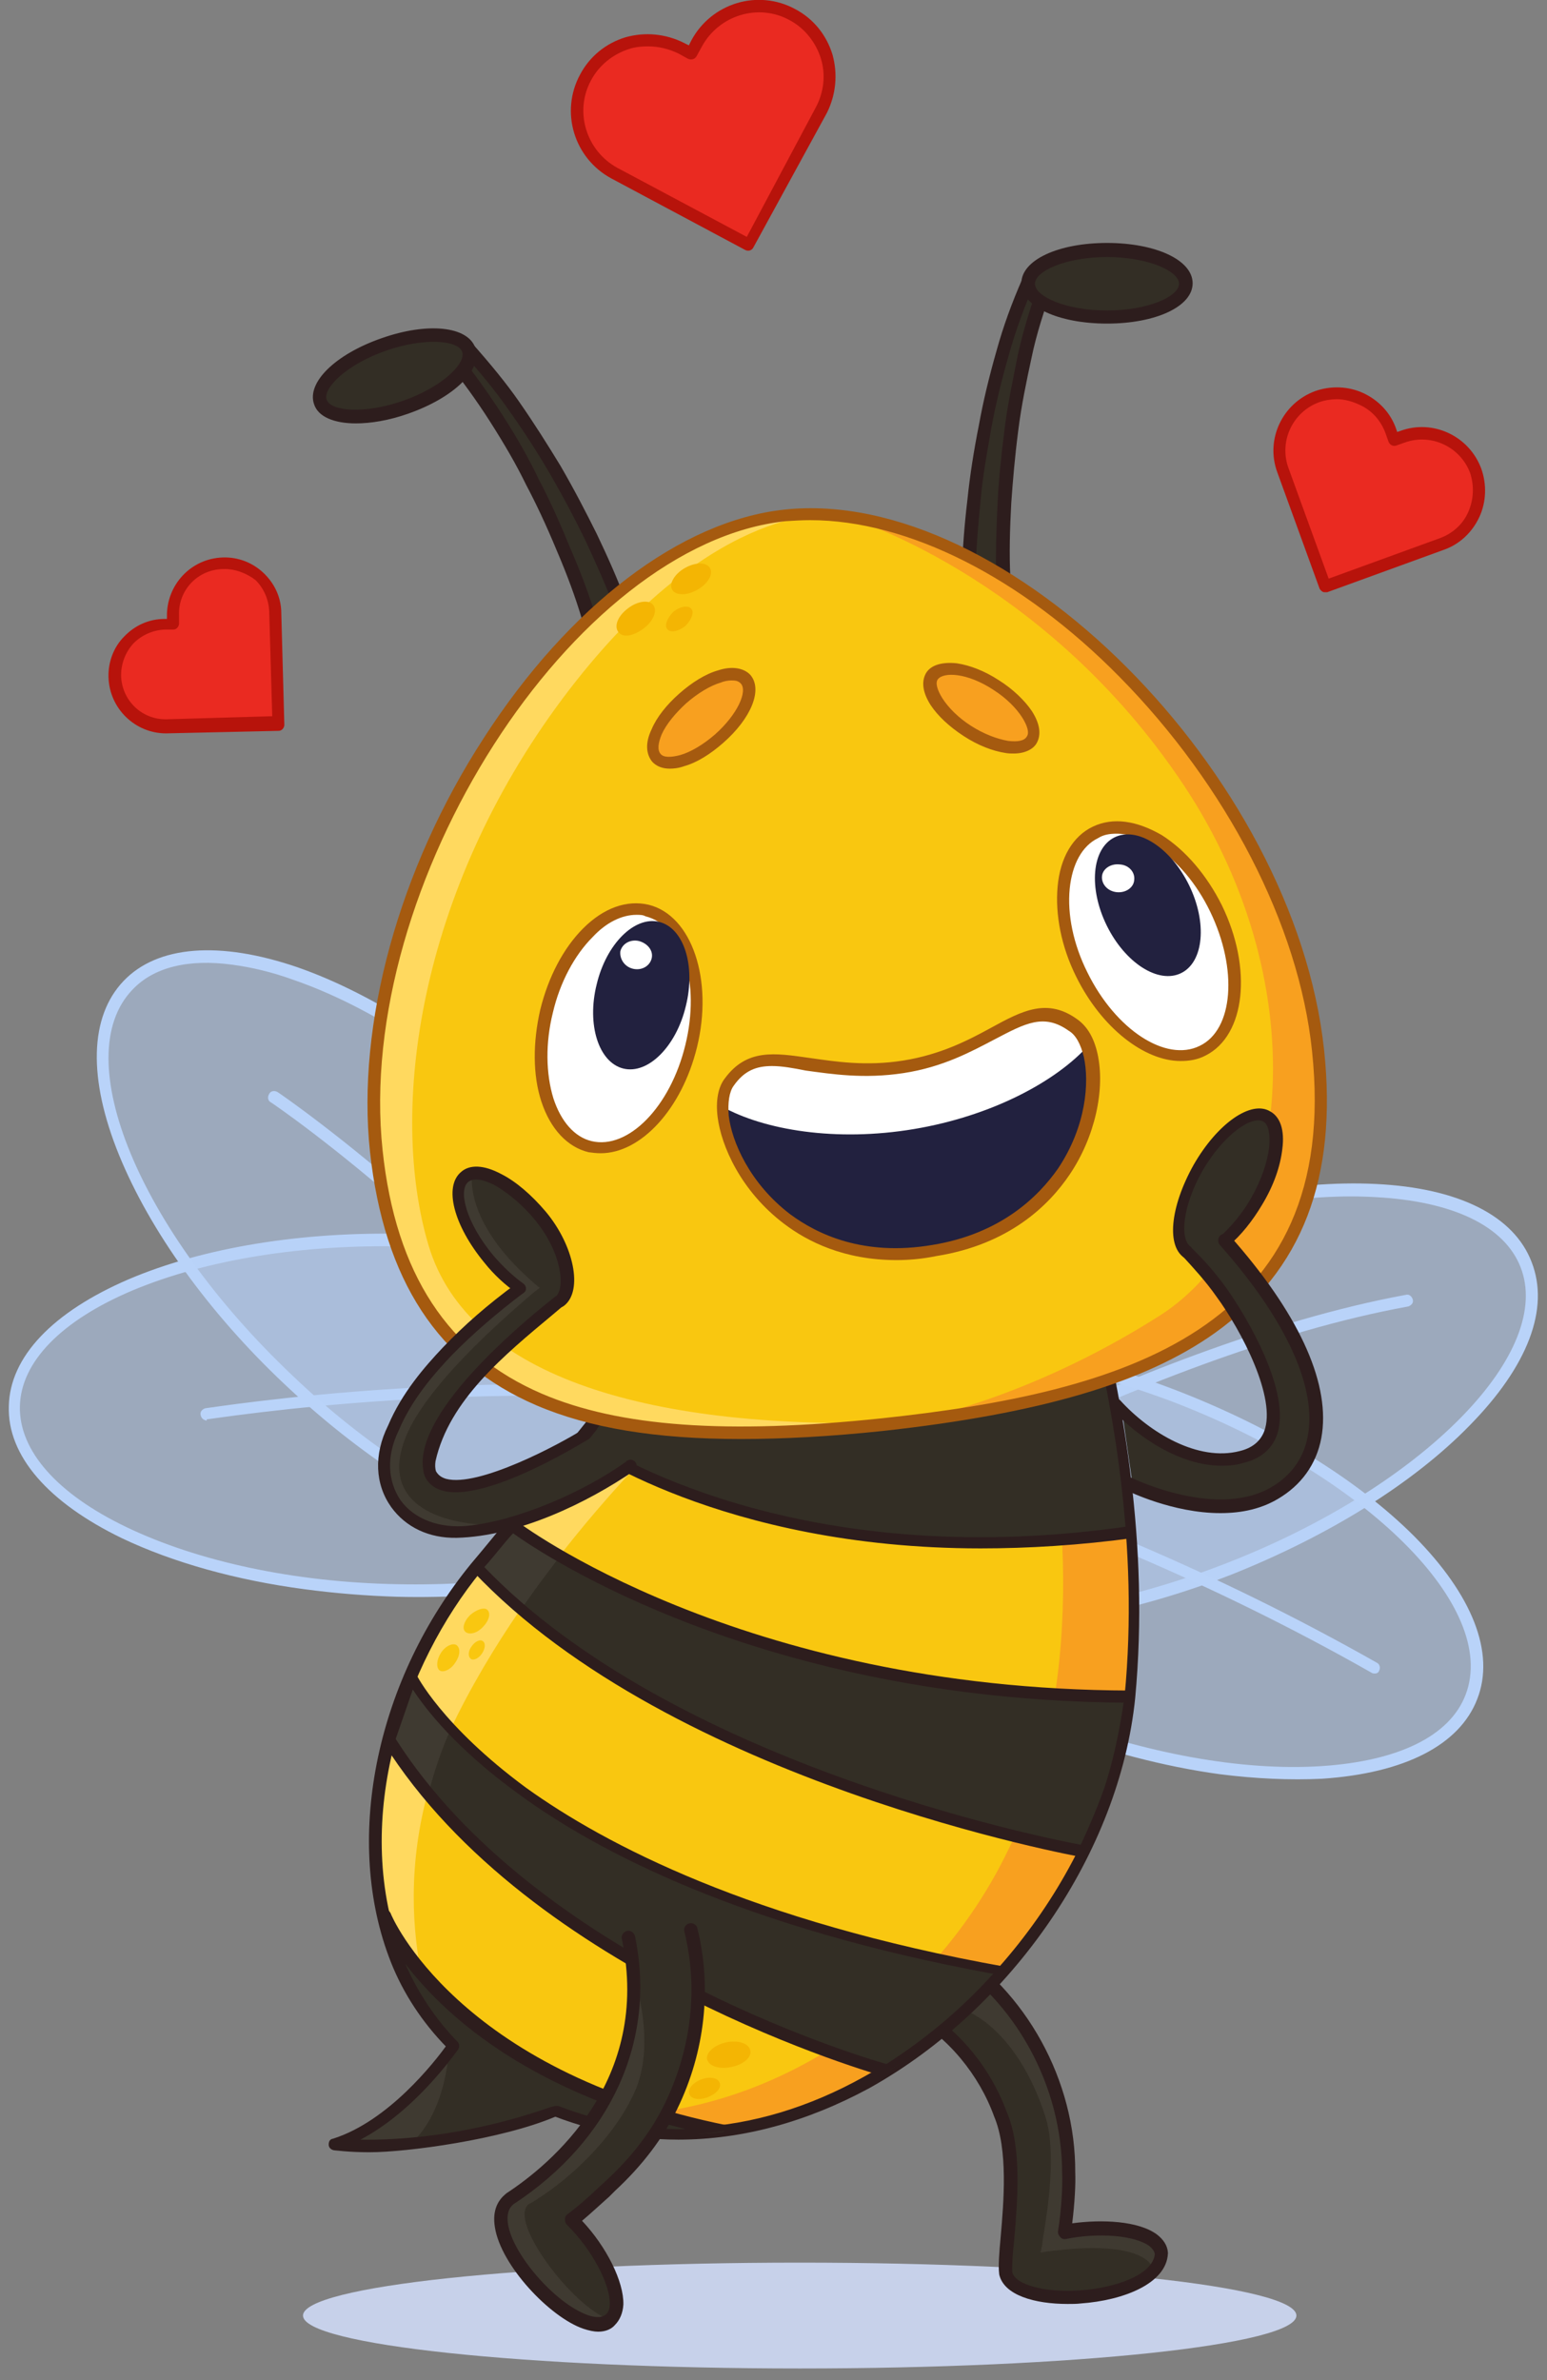 <svg xmlns="http://www.w3.org/2000/svg" fill="none" viewBox="0 0 93 143" height="143" width="93">
<rect x="0" y="0" width="93" height="143" fill="#808080" stroke="none"/>
<g clip-path="url(#clip0_2046_1665)" id="Frame">
<g id="_x31__1_">
<path fill="#C7D1EA" d="M48.075 142.304C64.566 142.304 77.935 140.881 77.935 139.125C77.935 137.368 64.566 135.945 48.075 135.945C31.584 135.945 18.215 137.368 18.215 139.125C18.215 140.881 31.584 142.304 48.075 142.304Z" id="Vector"></path>
<path fill="#332E25" d="M63.974 134.098C64.217 132.704 64.277 131.281 64.217 130.554C64.217 125.224 61.4 119.955 56.858 117.138C54.435 115.867 52.497 119.501 54.889 120.803C57.252 122.135 59.159 124.437 60.098 127.041C61.4 130.039 60.25 135.248 60.431 136.611C60.916 138.943 69.638 138.398 69.789 135.43C69.668 133.976 66.579 133.583 63.974 134.098Z" id="Vector_2"></path>
<path fill="#3F3A31" d="M69.819 135.4C69.879 135.733 69.728 136.096 69.394 136.399C68.819 134.885 65.549 134.976 63.731 135.188C63.035 135.248 62.55 135.339 62.55 135.339C62.55 135.339 62.641 135.036 62.702 134.461C62.974 132.825 63.55 129.282 62.823 127.102C61.127 121.923 58.19 120.863 58.19 120.863L59.037 118.743C62.308 121.711 64.276 126.102 64.246 130.554C64.246 131.766 64.125 132.947 63.974 134.097C64.276 134.037 64.61 133.976 64.912 133.946C67.517 133.643 69.728 134.279 69.819 135.4Z" id="Vector_3"></path>
<path fill="#2D1D1D" d="M64.185 138.428C62.216 138.428 60.339 137.913 60.066 136.641V136.611C60.006 136.157 60.066 135.369 60.157 134.4C60.339 132.311 60.611 129.161 59.763 127.162C58.855 124.649 56.977 122.378 54.706 121.136C53.313 120.379 53.161 118.895 53.737 117.805C54.312 116.714 55.645 116.018 57.068 116.745C61.702 119.622 64.669 125.012 64.639 130.524C64.669 131.19 64.609 132.371 64.457 133.583C66.244 133.34 68.425 133.431 69.545 134.249C69.939 134.552 70.181 134.915 70.211 135.339C70.211 135.369 70.211 135.369 70.211 135.4C70.121 137.217 67.516 138.216 64.972 138.398C64.73 138.428 64.457 138.428 64.185 138.428ZM60.854 136.52C61.035 137.277 62.822 137.762 64.942 137.61C67.092 137.459 69.303 136.672 69.424 135.43C69.394 135.248 69.273 135.097 69.091 134.945C68.213 134.309 66.062 134.128 64.094 134.521C63.973 134.552 63.821 134.521 63.731 134.4C63.64 134.309 63.579 134.158 63.609 134.037C63.821 132.704 63.882 131.311 63.852 130.585C63.852 125.315 61.035 120.197 56.674 117.502C55.705 116.987 54.857 117.502 54.464 118.229C54.07 118.955 54.131 119.925 55.1 120.439C57.553 121.832 59.521 124.164 60.52 126.89C61.459 129.04 61.157 132.341 60.975 134.521C60.884 135.369 60.823 136.126 60.854 136.52Z" id="Vector_4"></path>
<path fill="#B9D3F9" d="M73.879 94.214C85.843 89.54 93.83 81.368 91.718 75.963C89.606 70.557 78.195 69.965 66.231 74.639C54.267 79.313 46.28 87.485 48.392 92.89C50.504 98.296 61.915 98.889 73.879 94.214Z" opacity="0.5" id="Vector_5"></path>
<path fill="#B9D3F9" d="M55.645 97.575C51.678 97.03 49.013 95.455 48.074 93.063C46.984 90.277 48.286 86.824 51.799 83.251C55.191 79.768 60.279 76.619 66.123 74.287C71.968 72.015 77.843 70.895 82.719 71.137C87.686 71.379 91.017 73.045 92.077 75.831C93.167 78.617 91.865 82.07 88.352 85.643C84.96 89.126 79.872 92.275 74.027 94.607C68.183 96.879 62.307 97.999 57.432 97.757C56.826 97.696 56.22 97.666 55.645 97.575ZM66.244 74.65L66.396 74.983C60.642 77.224 55.645 80.344 52.314 83.735C49.043 87.067 47.771 90.307 48.74 92.76C50.8 97.999 62.005 98.514 73.755 93.911C79.509 91.67 84.506 88.55 87.837 85.159C91.108 81.827 92.379 78.587 91.41 76.134C90.441 73.651 87.322 72.167 82.658 71.925C77.874 71.652 72.089 72.772 66.365 75.013L66.244 74.65Z" id="Vector_6"></path>
<path fill="#B9D3F9" d="M48.377 93.275C48.256 93.275 48.166 93.214 48.105 93.093C48.014 92.942 48.044 92.699 48.256 92.608C48.468 92.487 68.183 80.798 84.506 77.799C84.718 77.739 84.87 77.89 84.93 78.072C84.991 78.284 84.839 78.435 84.658 78.496C68.456 81.433 48.832 93.093 48.65 93.214C48.529 93.275 48.438 93.305 48.377 93.275Z" id="Vector_7"></path>
<path fill="#B9D3F9" d="M88.454 101.97C90.519 96.546 82.46 88.445 70.455 83.876C58.45 79.306 47.044 80 44.98 85.424C42.916 90.848 50.974 98.949 62.979 103.518C74.984 108.087 86.39 107.394 88.454 101.97Z" opacity="0.5" id="Vector_8"></path>
<path fill="#B9D3F9" d="M73.331 106.6C70 106.145 66.427 105.207 62.853 103.874C57.008 101.633 51.89 98.514 48.438 95.061C44.955 91.549 43.562 88.066 44.652 85.28C45.712 82.524 49.013 80.828 53.98 80.495C58.825 80.192 64.761 81.252 70.606 83.493C76.451 85.734 81.569 88.853 85.021 92.306C88.504 95.819 89.897 99.301 88.806 102.087C87.746 104.843 84.445 106.539 79.479 106.872C77.541 106.963 75.481 106.872 73.331 106.6ZM60.006 81.494C57.917 81.222 55.857 81.131 54.01 81.222C49.346 81.525 46.257 83.039 45.319 85.522C44.38 88.035 45.652 91.215 48.953 94.516C52.314 97.908 57.341 100.997 63.095 103.178C68.879 105.358 74.633 106.418 79.418 106.115C84.082 105.812 87.171 104.298 88.11 101.815C90.109 96.576 82.144 88.641 70.333 84.159C66.82 82.857 63.307 81.948 60.006 81.494Z" id="Vector_9"></path>
<path fill="#B9D3F9" d="M82.569 100.543C82.538 100.543 82.508 100.543 82.417 100.482C62.884 89.398 45.047 85.794 44.865 85.764C44.683 85.734 44.562 85.522 44.593 85.34C44.623 85.159 44.835 85.037 45.017 85.068C45.198 85.098 63.126 88.762 82.781 99.907C82.962 99.998 82.993 100.24 82.902 100.391C82.871 100.512 82.72 100.573 82.569 100.543Z" id="Vector_10"></path>
<path fill="#B9D3F9" d="M47.397 85.573C47.535 79.771 37.237 74.82 24.396 74.514C11.555 74.208 1.033 78.664 0.895 84.466C0.757 90.267 11.054 95.219 23.896 95.525C36.737 95.83 47.259 91.375 47.397 85.573Z" opacity="0.5" id="Vector_11"></path>
<path fill="#B9D3F9" d="M18.306 95.485C14.188 94.94 10.402 93.88 7.344 92.427C2.892 90.276 0.439 87.46 0.53 84.492C0.59 81.524 3.164 78.829 7.737 76.861C12.219 74.953 18.155 73.984 24.394 74.135C30.662 74.287 36.538 75.528 40.898 77.648C45.38 79.798 47.833 82.615 47.742 85.582C47.682 88.55 45.108 91.246 40.535 93.214C36.053 95.122 30.117 96.091 23.879 95.939C21.971 95.879 20.123 95.728 18.306 95.485ZM29.875 75.316C28.119 75.074 26.271 74.953 24.363 74.892C18.216 74.741 12.401 75.68 7.98 77.527C3.679 79.344 1.257 81.827 1.196 84.492C1.135 87.157 3.437 89.762 7.616 91.76C11.917 93.82 17.671 95.061 23.818 95.182C36.447 95.455 46.834 91.185 46.955 85.582C47.137 80.828 39.808 76.649 29.875 75.316Z" id="Vector_12"></path>
<path fill="#B9D3F9" d="M12.369 85.34C12.218 85.31 12.097 85.189 12.066 85.037C12.006 84.825 12.157 84.674 12.339 84.613C12.521 84.613 31.297 81.555 47.377 84.341C47.559 84.371 47.68 84.583 47.65 84.765C47.62 84.947 47.408 85.068 47.226 85.037C31.266 82.251 12.642 85.28 12.43 85.28C12.43 85.371 12.399 85.37 12.369 85.34Z" id="Vector_13"></path>
<path fill="#B9D3F9" d="M41.424 91.245C45.422 87.038 41.115 76.454 31.803 67.605C22.492 58.756 11.702 54.993 7.704 59.2C3.706 63.407 8.013 73.991 17.325 82.84C26.636 91.689 37.426 95.452 41.424 91.245Z" opacity="0.5" id="Vector_14"></path>
<path fill="#B9D3F9" d="M34.962 93.214C33.812 93.063 32.54 92.73 31.207 92.275C26.604 90.67 21.577 87.4 17.034 83.099C12.492 78.799 9.009 73.923 7.162 69.411C5.284 64.808 5.375 61.083 7.434 58.933C9.463 56.813 13.188 56.51 17.882 58.115C22.485 59.72 27.512 62.991 32.055 67.291C36.598 71.591 40.08 76.467 41.928 80.98C43.805 85.583 43.714 89.308 41.655 91.458C40.171 93.002 37.87 93.608 34.962 93.214ZM13.976 57.964C11.31 57.6 9.221 58.115 7.949 59.478C4.073 63.536 8.373 73.923 17.549 82.615C22.001 86.885 26.967 90.065 31.449 91.609C35.871 93.154 39.293 92.942 41.14 91.004C45.017 86.945 40.716 76.558 31.54 67.867C27.088 63.596 22.122 60.417 17.64 58.872C16.307 58.388 15.096 58.115 13.976 57.964Z" id="Vector_15"></path>
<path fill="#B9D3F9" d="M41.324 91.609C41.203 91.579 41.142 91.549 41.081 91.458C31.36 76.528 16.46 66.322 16.279 66.231C16.097 66.14 16.067 65.898 16.188 65.716C16.279 65.535 16.521 65.504 16.703 65.625C16.854 65.716 31.905 76.013 41.717 91.064C41.808 91.215 41.778 91.458 41.596 91.579C41.505 91.579 41.384 91.609 41.324 91.609Z" id="Vector_16"></path>
<path fill="#F9C710" d="M67.942 101.936C66.246 117.532 49.408 132.947 33.539 126.86C32.964 126.648 32.419 126.405 31.843 126.103C29.693 125.073 27.755 123.559 26.241 121.711C25.181 120.439 24.303 118.956 23.758 117.35C20.911 109.628 23.546 100.331 28.664 94.123C30.329 92.154 34.145 87.43 37.143 83.644C39.233 81.04 40.929 78.89 41.201 78.466L65.641 77.8C65.913 78.072 66.428 80.192 66.912 83.129C67.942 89.065 68.972 98.211 67.942 101.936Z" id="Vector_17"></path>
<path fill="#F8A01F" d="M67.879 102.542C65.85 117.926 49.194 132.917 33.537 126.89C43.925 128.404 55.705 121.923 60.884 110.567C66.092 99.12 63.003 85.764 63.003 85.764L66.94 83.16C67.909 88.823 68.909 97.454 68.061 101.451C67.97 101.785 67.909 102.178 67.879 102.542Z" id="Vector_18"></path>
<path fill="#FFD95F" d="M26.241 121.711C25.181 120.439 24.303 118.955 23.758 117.35C20.911 109.628 23.546 100.331 28.664 94.123C30.329 92.154 34.145 87.43 37.143 83.644L41.292 85.068C41.292 85.068 32.661 92.82 27.543 102.965C22.546 112.868 26.059 121.318 26.241 121.711Z" id="Vector_19"></path>
<path fill="#332E25" d="M68.184 91.972C46.622 95.152 34.902 86.491 34.902 86.491C38.718 81.736 41.171 78.466 41.171 78.466L60.704 77.89L65.61 77.739C65.61 77.739 66.428 80.313 67.155 84.189C67.609 86.491 67.972 89.126 68.184 91.972Z" id="Vector_20"></path>
<path fill="#2D1D1D" d="M40.776 128.555C37.626 128.555 34.567 127.829 31.66 126.436C27.784 124.588 24.755 121.348 23.362 117.532C20.667 110.264 22.696 100.815 28.329 93.941C31.206 90.549 40.17 79.283 40.836 78.284C40.897 78.163 41.018 78.133 41.139 78.133L65.548 77.466C65.73 77.466 65.881 77.587 65.911 77.739C67.456 84.129 69.121 92.639 68.243 102.027C67.304 111.263 60.884 120.651 52.253 125.466C48.498 127.495 44.622 128.555 40.776 128.555ZM41.381 78.859C40.14 80.525 31.69 91.155 28.935 94.395C24.362 99.967 21.121 109.174 24.089 117.259C25.422 120.924 28.329 124.013 31.993 125.8C38.232 128.828 45.288 128.495 51.95 124.77C60.369 120.076 66.668 110.9 67.607 101.905C68.486 92.79 66.88 84.462 65.366 78.163L41.381 78.859Z" id="Vector_21"></path>
<path fill="#EA2A21" d="M15.579 34.675C16.155 35.19 16.518 35.947 16.518 36.825V37.31L16.669 43.458L14.489 43.518L9.977 43.639C8.281 43.669 6.827 42.367 6.797 40.641C6.767 39.763 7.1 39.006 7.614 38.461C8.129 37.885 8.886 37.522 9.765 37.522H10.249V37.037C10.219 35.705 11.006 34.584 12.187 34.1C12.521 33.948 12.854 33.888 13.278 33.888C14.216 33.827 15.004 34.13 15.579 34.675Z" id="Vector_22"></path>
<path fill="#B7130B" d="M9.976 44.063C8.128 44.063 6.584 42.579 6.523 40.701C6.493 39.793 6.826 38.884 7.462 38.248C8.098 37.582 8.946 37.188 9.885 37.188H10.036V37.037C10.006 35.16 11.46 33.554 13.398 33.494C14.306 33.464 15.185 33.797 15.851 34.433C16.517 35.069 16.911 35.917 16.911 36.855L17.093 43.548C17.093 43.73 16.941 43.911 16.759 43.911C16.79 43.911 10.036 44.063 9.976 44.063ZM13.398 34.19C11.884 34.221 10.703 35.462 10.763 36.977V37.461C10.763 37.643 10.612 37.825 10.43 37.825H9.915C9.188 37.855 8.522 38.158 8.038 38.642C7.553 39.157 7.28 39.853 7.28 40.58C7.311 42.094 8.552 43.276 10.067 43.215L16.366 43.033L16.184 36.734C16.154 36.007 15.851 35.341 15.366 34.857C14.821 34.433 14.094 34.16 13.398 34.19Z" id="Vector_23"></path>
<path fill="#EA2A21" d="M49.679 3.422C49.982 4.482 49.891 5.602 49.377 6.662L49.043 7.268L45.046 14.748L42.411 13.355L36.96 10.448C34.87 9.357 34.113 6.783 35.234 4.694C35.809 3.664 36.718 2.968 37.778 2.665C38.838 2.362 39.958 2.453 41.018 2.968L41.624 3.301L41.957 2.695C42.835 1.12 44.561 0.272 46.257 0.515C46.742 0.575 47.226 0.727 47.681 0.969C48.65 1.453 49.377 2.362 49.679 3.422Z" id="Vector_24"></path>
<path fill="#B7130B" d="M45.289 14.869C45.198 15.051 44.986 15.111 44.804 15.021L36.749 10.72C34.508 9.509 33.66 6.723 34.871 4.482C35.447 3.392 36.416 2.604 37.597 2.241C38.778 1.908 40.019 2.029 41.11 2.574L41.412 2.725L41.564 2.423C42.775 0.181 45.561 -0.666 47.802 0.545C48.893 1.12 49.68 2.089 50.043 3.27C50.377 4.452 50.255 5.693 49.71 6.783L45.289 14.869ZM38.959 2.786C38.596 2.786 38.202 2.816 37.839 2.937C36.87 3.24 36.022 3.906 35.537 4.815C34.508 6.693 35.234 9.055 37.112 10.084L44.895 14.233L49.044 6.45C49.529 5.542 49.65 4.482 49.347 3.513C49.044 2.544 48.378 1.696 47.469 1.211C45.592 0.181 43.23 0.908 42.2 2.786L41.867 3.392C41.745 3.573 41.564 3.604 41.382 3.543L40.776 3.21C40.201 2.937 39.595 2.786 38.959 2.786Z" id="Vector_25"></path>
<path fill="#F4B503" d="M43.654 122.711C44.38 122.559 45.017 122.771 45.107 123.195C45.198 123.619 44.683 124.043 43.956 124.195C43.23 124.346 42.594 124.134 42.503 123.71C42.442 123.316 42.957 122.862 43.654 122.711Z" id="Vector_26"></path>
<path fill="#F4B503" d="M41.141 124.134C41.293 124.558 40.839 125.073 40.172 125.346C39.506 125.618 38.809 125.497 38.658 125.073C38.507 124.649 38.961 124.134 39.627 123.862C40.324 123.65 40.99 123.771 41.141 124.134Z" id="Vector_27"></path>
<path fill="#F4B503" d="M43.262 125.133C43.383 125.436 43.08 125.8 42.535 126.012C42.05 126.193 41.566 126.133 41.445 125.83C41.324 125.527 41.626 125.164 42.111 124.952C42.656 124.74 43.141 124.831 43.262 125.133Z" id="Vector_28"></path>
<path fill="#332E25" d="M43.592 128.071C42.684 128.192 41.745 128.253 40.806 128.253C38.383 128.253 35.93 127.798 33.477 126.86C33.326 126.92 33.144 126.981 32.993 127.011C29.692 128.132 26.785 128.646 24.604 128.828C21.757 129.101 20.092 128.828 20.092 128.828C23.393 127.768 26.088 124.437 26.936 123.256C27.118 122.983 27.239 122.832 27.239 122.832C25.058 120.651 23.696 117.956 23.029 115.079C23.12 115.261 26.997 124.74 43.592 128.071Z" id="Vector_29"></path>
<path fill="#3F3A31" d="M26.967 123.286C26.967 123.347 26.816 126.95 24.635 128.858C21.789 129.131 20.123 128.858 20.123 128.858C23.424 127.798 26.089 124.437 26.967 123.286Z" id="Vector_30"></path>
<path fill="#2D1D1D" d="M22.213 129.313C20.941 129.313 20.123 129.192 20.063 129.192C19.911 129.161 19.76 129.04 19.76 128.859C19.76 128.677 19.82 128.525 20.032 128.495C23.364 127.435 26.119 123.892 26.846 122.893C24.817 120.773 23.454 118.168 22.758 115.17C22.728 114.988 22.819 114.807 23.03 114.746C23.242 114.686 23.394 114.777 23.485 114.958C23.515 115.079 27.452 124.437 43.775 127.708C43.957 127.738 44.078 127.889 44.078 128.071C44.078 128.253 43.775 128.041 43.624 128.041C40.141 128.525 36.658 128.435 33.418 127.163C30.147 128.556 24.454 129.313 22.213 129.313ZM21.668 128.556C23.757 128.586 27.815 128.404 32.873 126.678C33.054 126.618 33.448 126.466 33.63 126.557C36.083 127.496 38.627 127.98 41.201 127.92C31.449 125.467 26.604 120.924 24.363 117.987C25.12 119.713 26.18 121.318 27.512 122.681C27.694 122.893 27.543 123.135 27.543 123.135C27.27 123.498 24.908 126.86 21.668 128.556Z" id="Vector_31"></path>
<path fill="#332E25" d="M67.941 101.936C67.728 103.662 67.335 105.419 66.85 107.115C66.426 108.477 65.911 109.81 65.275 111.112C65.275 111.112 44.016 107.478 31.357 96.667C30.419 95.879 29.51 95.001 28.662 94.123C29.389 93.245 30.055 92.427 30.752 91.579C30.752 91.579 31.721 92.336 33.659 93.457C38.807 96.455 50.527 101.875 67.941 101.936Z" id="Vector_32"></path>
<path fill="#3F3A31" d="M33.66 93.517C33.66 93.517 32.267 95.304 31.328 96.697C30.389 95.909 29.481 95.031 28.633 94.153C29.36 93.275 30.026 92.457 30.722 91.609C30.753 91.639 31.722 92.397 33.66 93.517Z" id="Vector_33"></path>
<path fill="#2D1D1D" d="M65.184 111.596C65.153 111.596 65.153 111.596 65.123 111.596C64.911 111.566 40.442 107.145 28.419 94.395C28.298 94.244 28.267 94.062 28.419 93.91C29.146 93.032 29.812 92.215 30.509 91.367C30.63 91.215 30.842 91.185 30.993 91.336C31.114 91.457 44.379 101.512 67.97 101.572C68.091 101.572 68.151 101.603 68.242 101.693C68.333 101.784 68.091 102.027 68.061 102.148C67.788 103.995 67.576 105.54 67.061 107.175C66.698 108.507 66.032 110.022 65.487 111.142C65.426 111.294 65.305 111.596 65.184 111.596ZM29.116 94.153C40.351 105.842 62.246 110.324 64.972 110.839C65.487 109.719 66.153 108.205 66.516 107.023C66.971 105.54 67.304 103.965 67.546 102.299C45.832 102.117 32.871 93.577 30.842 92.124C30.236 92.79 29.721 93.487 29.116 94.153Z" id="Vector_34"></path>
<path fill="#2D1D1D" d="M58.947 93.032C43.32 93.032 34.78 86.854 34.72 86.794C34.659 86.733 34.599 86.642 34.568 86.582C34.568 86.461 34.568 86.4 34.629 86.309C38.414 81.585 40.867 78.344 40.898 78.344C40.958 78.284 41.049 78.193 41.17 78.193L65.579 77.527C65.761 77.527 65.943 77.678 65.943 77.86C65.943 78.042 65.791 78.223 65.609 78.223L41.322 78.89C40.837 79.526 38.596 82.433 35.386 86.461C37.385 87.733 48.832 94.516 68.093 91.669C68.275 91.639 67.972 91.821 68.032 92.033C68.062 92.215 68.396 92.366 68.214 92.396C64.883 92.851 61.794 93.032 58.947 93.032Z" id="Vector_35"></path>
<path fill="#332E25" d="M58.22 34.312C58.25 32.767 58.371 31.253 58.553 29.739C58.704 28.225 58.977 26.711 59.219 25.227C59.492 23.712 59.855 22.229 60.279 20.805C60.703 19.321 61.218 17.898 61.824 16.505C61.945 16.232 62.248 16.142 62.49 16.232C62.762 16.353 62.853 16.596 62.793 16.868C62.308 18.261 61.854 19.654 61.551 21.108C61.248 22.531 60.945 23.985 60.764 25.469C60.582 26.953 60.431 28.407 60.34 29.89C60.279 31.374 60.218 32.828 60.279 34.282V34.312C60.279 34.887 59.855 35.372 59.249 35.372C58.644 35.372 58.19 34.948 58.19 34.342C58.22 34.342 58.22 34.342 58.22 34.312Z" id="Vector_36"></path>
<path fill="#332E25" d="M35.386 36.765C34.962 35.402 34.447 34.009 33.872 32.646C33.296 31.283 32.691 29.921 32.024 28.649C31.388 27.316 30.631 26.044 29.844 24.802C29.056 23.561 28.178 22.38 27.27 21.199C27.088 20.987 27.118 20.623 27.33 20.472C27.542 20.29 27.845 20.32 28.057 20.502C29.087 21.623 30.056 22.804 30.934 24.045C31.812 25.287 32.63 26.589 33.387 27.861C34.144 29.194 34.871 30.496 35.537 31.919C36.173 33.282 36.809 34.675 37.354 36.129C37.536 36.644 37.294 37.249 36.749 37.461C36.234 37.643 35.628 37.401 35.416 36.856C35.386 36.856 35.386 36.795 35.386 36.765Z" id="Vector_37"></path>
<path fill="#2D1D1D" d="M59.28 36.068C58.432 36.068 57.826 35.463 57.826 34.645V34.615C57.856 33.04 57.978 31.526 58.159 30.012C58.311 28.528 58.553 27.014 58.856 25.499C59.098 24.167 59.431 22.743 59.916 21.047C60.309 19.624 60.824 18.201 61.49 16.687C61.703 16.232 62.248 16.02 62.702 16.202C63.156 16.384 63.368 16.868 63.247 17.323C62.793 18.595 62.308 20.048 62.005 21.532C61.703 22.925 61.4 24.379 61.218 25.832C61.006 27.468 60.885 28.921 60.794 30.224C60.703 31.859 60.673 33.313 60.733 34.584V34.645C60.733 35.432 60.097 36.068 59.28 36.068ZM58.644 34.615V34.645C58.644 35.008 58.916 35.251 59.28 35.251C59.673 35.251 59.886 34.918 59.886 34.615V34.584C59.855 33.282 59.886 31.859 59.976 30.163C60.037 28.831 60.188 27.377 60.4 25.711C60.582 24.227 60.915 22.743 61.188 21.32C61.521 19.806 62.005 18.292 62.46 17.02C62.49 16.929 62.399 16.899 62.369 16.899C62.308 16.868 62.248 16.899 62.217 16.959C61.581 18.443 61.067 19.836 60.673 21.229C60.188 22.925 59.855 24.318 59.613 25.62C59.34 27.195 59.068 28.619 58.947 30.102C58.795 31.586 58.674 33.07 58.644 34.615Z" id="Vector_38"></path>
<path fill="#2D1D1D" d="M36.386 38.218C35.841 38.218 35.326 37.916 35.084 37.401C34.993 37.31 34.993 37.219 34.963 37.128C34.599 35.917 34.115 34.584 33.479 33.1C32.813 31.495 32.207 30.223 31.631 29.133C31.056 27.952 30.36 26.741 29.451 25.317C28.603 23.985 27.695 22.773 26.907 21.744C26.756 21.562 26.665 21.29 26.695 21.017C26.726 20.775 26.847 20.563 27.059 20.442C27.422 20.139 27.967 20.169 28.3 20.532C29.512 21.895 30.451 23.046 31.208 24.136C32.116 25.438 32.934 26.741 33.691 27.982C34.569 29.497 35.235 30.799 35.871 32.071C36.477 33.343 37.143 34.796 37.688 36.31C37.961 37.068 37.567 37.885 36.84 38.158C36.719 38.188 36.568 38.218 36.386 38.218ZM35.781 36.916C35.811 36.946 35.811 36.977 35.811 37.007C35.932 37.31 36.295 37.492 36.598 37.37C36.901 37.249 37.083 36.886 36.962 36.583C36.416 35.129 35.75 33.676 35.175 32.434C34.569 31.192 33.903 29.921 33.025 28.406C32.298 27.165 31.48 25.893 30.572 24.621C29.814 23.531 28.906 22.41 27.725 21.108C27.725 21.108 27.664 21.047 27.573 21.108L27.543 21.138V21.168C27.543 21.168 27.543 21.229 27.573 21.259C28.391 22.289 29.3 23.531 30.178 24.893C31.117 26.347 31.813 27.589 32.389 28.8C32.964 29.89 33.57 31.192 34.236 32.828C34.902 34.342 35.387 35.674 35.781 36.916Z" id="Vector_39"></path>
<path fill="#F9C710" d="M54.343 85.461C53.889 85.492 53.465 85.582 53.011 85.613C36.839 87.339 24.362 85.34 22.636 69.168C20.91 52.997 34.205 32.343 47.227 30.98C48.014 30.92 48.862 30.859 49.68 30.95C50.043 30.98 50.437 30.98 50.8 31.071C63.429 32.646 77.692 48.424 79.237 63.203C80.903 78.859 69.849 83.614 54.343 85.461Z" id="Vector_40"></path>
<path fill="#F8A01F" d="M54.344 85.461C54.344 85.461 61.4 84.341 69.728 79.041C77.996 73.742 79.177 58.69 70.758 46.577C62.4 34.463 50.922 31.041 50.801 31.041C63.429 32.616 77.693 48.394 79.237 63.172C80.903 78.859 69.849 83.614 54.344 85.461Z" id="Vector_41"></path>
<path fill="#FFD95F" d="M54.343 85.461C53.889 85.492 53.465 85.582 53.011 85.613C36.839 87.339 24.362 85.34 22.636 69.168C20.91 52.997 34.205 32.343 47.227 30.98C48.014 30.92 48.862 30.859 49.68 30.95C49.68 30.95 42.563 30.314 33.841 41.943C25.119 53.603 23.363 66.746 25.755 74.801C28.148 82.857 39.262 85.946 54.343 85.461Z" id="Vector_42"></path>
<path fill="#A55A0F" d="M44.531 86.461C39.413 86.461 35.416 85.795 32.236 84.432C26.331 81.888 23.09 76.921 22.242 69.199C21.425 61.537 23.969 52.21 29.087 44.336C34.205 36.401 40.928 31.283 47.166 30.617C60.552 29.194 77.814 46.486 79.6 63.082C80.418 70.804 78.268 76.346 73.059 80.071C68.819 83.099 62.46 84.947 53.072 85.976C49.922 86.309 47.075 86.461 44.531 86.461ZM48.711 31.253C48.226 31.253 47.742 31.283 47.227 31.314C34.447 32.676 21.304 53.179 23 69.108C23.787 76.528 26.936 81.313 32.569 83.735C37.233 85.734 43.714 86.188 52.981 85.219C67.487 83.675 80.66 79.919 78.874 63.142C78.086 55.571 73.725 47.182 67.305 40.672C61.4 34.675 54.555 31.253 48.711 31.253Z" id="Vector_43"></path>
<path fill="#332E25" d="M75.483 72.166C74.544 73.65 72.909 76.073 71.183 75.104C69.487 73.59 73.272 66.897 75.453 66.988C77.361 66.988 76.785 69.683 75.483 72.166Z" id="Vector_44"></path>
<path fill="#332E25" d="M33.872 77.981C30.995 79.314 26.089 72.318 27.876 70.713C30.208 69.138 35.81 76.437 33.872 77.981Z" id="Vector_45"></path>
<path fill="#332E25" d="M76.846 89.58C74.09 91.367 70.153 90.549 68.033 88.823L67.488 85.037C69.275 87.036 71.97 88.217 74.635 87.521C79.632 85.522 73.545 77.436 71.153 75.044C70.517 74.135 71.819 72.863 72.727 73.711C76.452 77.345 82.691 85.795 76.846 89.58Z" id="Vector_46"></path>
<path fill="#332E25" d="M36.93 88.762C21.546 97.636 18.487 86.158 31.176 77.406C31.903 76.891 32.963 75.771 33.78 76.74C34.144 77.194 34.083 77.86 33.599 78.224C30.54 80.919 25.725 84.129 25.876 88.55C26.997 90.822 33.841 87.036 35.294 86.128C37.051 84.977 38.717 87.703 36.93 88.762Z" id="Vector_47"></path>
<path fill="#2D1D1D" d="M73.453 88.066C71 88.066 68.457 86.43 66.791 84.613C66.639 84.462 66.67 84.25 66.821 84.098C66.973 83.947 67.185 83.977 67.336 84.129C69.123 86.097 72.03 87.823 74.513 87.187C75.27 87.006 75.755 86.612 75.997 86.006C76.754 84.008 74.635 79.95 73.12 77.89C72.484 76.982 71.757 76.194 71.091 75.468C70.94 75.316 70.94 75.104 71.091 74.953C71.243 74.801 71.455 74.801 71.606 74.953C72.363 75.68 73.09 76.497 73.756 77.436C74.877 79.011 77.693 83.674 76.754 86.249C76.452 87.066 75.785 87.642 74.786 87.884C74.301 88.035 73.877 88.066 73.453 88.066Z" id="Vector_48"></path>
<path fill="#2D1D1D" d="M25.727 89.005C25.575 88.823 25.484 88.611 25.454 88.369C24.879 85.371 29.845 80.768 32.753 78.405L33.358 77.921C33.51 77.8 33.722 77.8 33.873 77.951C33.994 78.103 34.176 78.163 34.025 78.315L33.237 78.981C30.33 81.403 26.999 84.129 26.181 87.793C26.151 88.005 26.151 88.217 26.211 88.399C26.332 88.611 26.514 88.763 26.817 88.853C28.755 89.368 33.57 86.824 35.145 85.825C35.296 85.704 35.811 85.643 35.902 85.855L35.448 86.431C35.357 86.461 27.604 91.397 25.727 89.005Z" id="Vector_49"></path>
<path fill="white" d="M41.541 62.789C42.49 58.871 41.322 55.226 38.933 54.648C36.543 54.069 33.837 56.776 32.888 60.693C31.939 64.611 33.107 68.256 35.497 68.834C37.886 69.413 40.592 66.707 41.541 62.789Z" id="Vector_50"></path>
<path fill="#A55A0F" d="M36.114 69.29C35.842 69.29 35.63 69.26 35.387 69.229C34.115 68.926 33.086 67.836 32.541 66.171C32.026 64.596 32.026 62.627 32.48 60.659C32.965 58.69 33.873 56.964 35.054 55.783C36.296 54.541 37.689 54.057 38.991 54.36C41.595 54.996 42.898 58.872 41.898 62.93C40.99 66.625 38.537 69.29 36.114 69.29ZM38.264 54.965C37.386 54.965 36.447 55.42 35.63 56.298C34.539 57.388 33.661 59.023 33.237 60.841C32.783 62.658 32.813 64.505 33.267 65.989C33.722 67.382 34.539 68.321 35.569 68.563C37.749 69.078 40.293 66.534 41.202 62.779C42.11 59.084 41.05 55.601 38.809 55.056C38.658 54.965 38.446 54.965 38.264 54.965Z" id="Vector_51"></path>
<path fill="#22213F" d="M35.87 59.144C36.445 56.722 38.141 55.026 39.625 55.389C41.109 55.753 41.836 58.024 41.23 60.447C40.655 62.869 38.959 64.565 37.475 64.202C35.991 63.838 35.264 61.567 35.87 59.144Z" id="Vector_52"></path>
<path fill="white" d="M39.172 57.6C39.051 58.054 38.567 58.327 38.052 58.206C37.537 58.085 37.234 57.6 37.295 57.146C37.416 56.692 37.9 56.419 38.415 56.54C38.96 56.692 39.294 57.146 39.172 57.6Z" id="Vector_53"></path>
<path fill="white" d="M72.212 63.129C74.42 62.046 74.77 58.234 72.995 54.616C71.22 50.997 67.991 48.941 65.784 50.024C63.577 51.106 63.226 54.918 65.001 58.537C66.776 62.156 70.005 64.211 72.212 63.129Z" id="Vector_54"></path>
<path fill="#A55A0F" d="M70.969 63.748C68.789 63.748 66.215 61.749 64.701 58.69C63.792 56.873 63.429 54.935 63.58 53.269C63.732 51.543 64.489 50.241 65.7 49.666C66.911 49.09 68.335 49.302 69.849 50.18C71.272 51.089 72.544 52.573 73.453 54.39C75.3 58.175 74.876 62.203 72.484 63.414C71.969 63.687 71.454 63.748 70.969 63.748ZM67.123 50.09C66.699 50.09 66.336 50.15 66.003 50.362C65.064 50.816 64.458 51.907 64.307 53.391C64.156 54.935 64.519 56.722 65.367 58.418C67.063 61.87 70.091 63.838 72.12 62.839C74.149 61.87 74.422 58.236 72.756 54.783C71.939 53.088 70.757 51.695 69.425 50.847C68.577 50.332 67.82 50.09 67.123 50.09Z" id="Vector_55"></path>
<path fill="#22213F" d="M71.005 58.467C72.371 57.797 72.583 55.428 71.478 53.175C70.373 50.923 68.37 49.64 67.004 50.31C65.637 50.981 65.425 53.35 66.53 55.602C67.635 57.855 69.638 59.138 71.005 58.467Z" id="Vector_56"></path>
<path fill="white" d="M68.184 52.876C68.154 53.33 67.669 53.663 67.124 53.603C66.579 53.542 66.216 53.118 66.246 52.664C66.276 52.21 66.761 51.877 67.306 51.937C67.881 51.967 68.245 52.422 68.184 52.876Z" id="Vector_57"></path>
<path fill="#F8A01F" d="M43.229 44.396C41.745 45.668 40.08 46.213 39.474 45.517C38.868 44.85 39.595 43.245 41.049 41.913C42.533 40.641 44.198 40.096 44.804 40.792C45.379 41.489 44.653 43.094 43.229 44.396Z" id="Vector_58"></path>
<path fill="#A55A0F" d="M40.262 46.183C39.808 46.183 39.445 46.031 39.202 45.759C38.839 45.304 38.778 44.638 39.172 43.821C39.475 43.094 40.081 42.337 40.838 41.67C41.595 41.004 42.413 40.489 43.17 40.277C43.987 40.005 44.714 40.126 45.108 40.55C45.865 41.428 45.168 43.154 43.472 44.638C42.715 45.304 41.898 45.819 41.141 46.031C40.807 46.153 40.505 46.183 40.262 46.183ZM43.987 40.883C43.806 40.883 43.563 40.913 43.351 41.004C42.715 41.186 41.958 41.64 41.262 42.246C40.596 42.852 40.05 43.518 39.778 44.123C39.566 44.638 39.505 45.062 39.717 45.304C39.899 45.517 40.323 45.517 40.898 45.365C41.534 45.183 42.291 44.729 42.988 44.123C44.351 42.912 44.956 41.519 44.532 41.065C44.381 40.913 44.23 40.883 43.987 40.883Z" id="Vector_59"></path>
<path fill="#F8A01F" d="M58.159 43.912C56.494 42.852 55.555 41.368 56.039 40.611C56.524 39.854 58.281 40.096 59.886 41.126C61.551 42.185 62.49 43.669 62.005 44.426C61.551 45.244 59.825 44.972 58.159 43.912Z" id="Vector_60"></path>
<path fill="#A55A0F" d="M60.946 45.274C60.795 45.274 60.643 45.274 60.462 45.244C59.674 45.123 58.796 44.79 57.918 44.214C57.039 43.639 56.373 43.003 55.949 42.367C55.465 41.61 55.374 40.944 55.677 40.429C55.98 39.944 56.646 39.763 57.524 39.853C58.311 39.974 59.19 40.308 60.068 40.883C60.886 41.398 61.612 42.094 62.036 42.73C62.521 43.487 62.612 44.154 62.309 44.669C62.097 45.032 61.582 45.274 60.946 45.274ZM56.373 40.822C56.222 41.035 56.343 41.458 56.646 41.943C57.009 42.518 57.615 43.124 58.372 43.609C59.129 44.093 59.916 44.396 60.613 44.517C61.188 44.578 61.582 44.517 61.733 44.245C61.885 44.033 61.764 43.609 61.461 43.124C61.097 42.549 60.492 41.943 59.735 41.458C58.13 40.398 56.706 40.368 56.373 40.822Z" id="Vector_61"></path>
<path fill="#EA2A21" d="M88.596 30.92C88.232 31.707 87.536 32.343 86.657 32.707L86.143 32.888L79.692 35.22L78.874 32.949L77.148 28.225C76.512 26.438 77.421 24.469 79.177 23.803C80.086 23.47 80.994 23.531 81.812 23.924C82.599 24.288 83.235 24.984 83.599 25.863L83.781 26.377L84.295 26.196C85.688 25.711 87.172 26.135 88.081 27.165C88.353 27.468 88.565 27.831 88.686 28.225C89.05 29.163 88.959 30.102 88.596 30.92Z" id="Vector_62"></path>
<path fill="#B7130B" d="M79.663 35.584C79.633 35.584 79.542 35.584 79.512 35.553C79.451 35.523 79.36 35.432 79.33 35.372L76.786 28.376C76.059 26.408 77.089 24.227 79.057 23.5C79.996 23.167 81.056 23.198 81.965 23.622C82.873 24.046 83.6 24.803 83.933 25.772L83.994 25.953L84.175 25.893C86.144 25.166 88.324 26.196 89.051 28.164C89.384 29.103 89.354 30.163 88.93 31.071C88.506 31.98 87.749 32.707 86.78 33.04L79.784 35.584C79.754 35.584 79.693 35.584 79.663 35.584ZM80.36 23.985C80.026 23.985 79.633 24.046 79.3 24.167C77.725 24.742 76.877 26.498 77.452 28.104L79.875 34.766L86.538 32.343C87.295 32.071 87.931 31.526 88.264 30.768C88.597 30.011 88.627 29.194 88.385 28.437C87.809 26.862 86.053 26.014 84.448 26.589L83.933 26.771C83.751 26.832 83.57 26.741 83.479 26.559L83.297 26.044C83.025 25.287 82.48 24.651 81.722 24.318C81.268 24.106 80.814 23.985 80.36 23.985Z" id="Vector_63"></path>
<path fill="#22213F" d="M56.16 75.134C64.064 73.802 66.365 66.927 65.548 63.384C65.366 62.567 65.033 61.9 64.518 61.567C61.641 59.538 59.764 63.203 54.312 64.111C48.861 65.02 45.893 62.143 43.834 65.02C43.501 65.474 43.38 66.231 43.501 67.049C43.864 70.652 48.134 76.497 56.16 75.134Z" id="Vector_64"></path>
<path fill="white" d="M43.382 66.473C45.926 67.897 50.256 68.623 54.95 67.836C59.644 67.049 63.521 64.959 65.459 62.779C65.277 61.961 65.005 61.9 64.52 61.567C61.643 59.538 59.766 63.203 54.314 64.111C48.863 65.02 45.895 62.143 43.836 65.02C43.473 65.504 43.261 65.625 43.382 66.473Z" id="Vector_65"></path>
<path fill="#A55A0F" d="M53.891 75.71C50.742 75.71 48.531 74.59 47.138 73.53C44.533 71.561 43.352 68.836 43.14 67.109C43.019 66.14 43.171 65.323 43.564 64.808C44.897 62.991 46.562 63.263 48.682 63.566C50.197 63.778 52.044 64.081 54.315 63.718C56.586 63.354 58.252 62.476 59.584 61.749C61.462 60.719 62.976 59.932 64.793 61.265C65.369 61.688 65.763 62.355 65.975 63.294C66.459 65.444 65.823 68.321 64.309 70.562C63.067 72.409 60.675 74.771 56.284 75.468C55.405 75.65 54.588 75.71 53.891 75.71ZM46.411 64.051C45.472 64.051 44.745 64.323 44.109 65.232C43.837 65.595 43.746 66.261 43.807 67.019C43.988 68.593 45.078 71.107 47.501 72.954C49.137 74.165 51.923 75.498 56.041 74.802C60.16 74.135 62.431 71.894 63.612 70.198C65.308 67.654 65.49 65.02 65.157 63.506C64.975 62.748 64.672 62.173 64.248 61.931C62.764 60.871 61.644 61.477 59.797 62.446C58.404 63.172 56.708 64.111 54.315 64.475C51.923 64.838 50.015 64.535 48.44 64.323C47.683 64.172 47.017 64.051 46.411 64.051Z" id="Vector_66"></path>
<path fill="#F4B503" d="M41.169 34.13C41.804 33.767 42.471 33.767 42.683 34.13C42.895 34.493 42.562 35.069 41.926 35.432C41.29 35.796 40.623 35.796 40.411 35.432C40.199 35.099 40.532 34.493 41.169 34.13Z" id="Vector_67"></path>
<path fill="#F4B503" d="M39.263 36.341C39.536 36.674 39.294 37.31 38.688 37.764C38.082 38.218 37.446 38.339 37.174 37.976C36.901 37.613 37.143 37.007 37.749 36.553C38.294 36.129 38.991 36.008 39.263 36.341Z" id="Vector_68"></path>
<path fill="#F4B503" d="M41.564 36.583C41.746 36.795 41.564 37.249 41.201 37.613C40.777 37.946 40.292 38.037 40.11 37.794C39.929 37.583 40.11 37.128 40.474 36.765C40.867 36.432 41.382 36.341 41.564 36.583Z" id="Vector_69"></path>
<path fill="#F9C710" d="M29.298 96.727C29.51 96.909 29.419 97.363 29.026 97.757C28.692 98.12 28.238 98.241 27.996 98.06C27.754 97.878 27.875 97.424 28.268 97.03C28.662 96.697 29.116 96.545 29.298 96.727Z" id="Vector_70"></path>
<path fill="#F9C710" d="M26.513 99.301C26.786 98.877 27.24 98.695 27.452 98.847C27.694 99.029 27.664 99.483 27.361 99.907C27.089 100.331 26.634 100.513 26.422 100.361C26.21 100.179 26.241 99.725 26.513 99.301Z" id="Vector_71"></path>
<path fill="#F9C710" d="M28.36 98.907C28.572 98.605 28.874 98.483 29.026 98.605C29.207 98.726 29.177 99.059 28.965 99.362C28.753 99.665 28.45 99.786 28.299 99.665C28.117 99.513 28.148 99.18 28.36 98.907Z" id="Vector_72"></path>
<path fill="#2D1D1D" d="M71.455 75.65C71.394 75.65 71.333 75.65 71.273 75.619C70.092 74.953 70.334 72.53 71.757 69.986C73.181 67.503 75.21 66.08 76.361 66.776C76.966 67.109 77.239 67.897 77.087 69.048C76.966 70.077 76.573 71.228 75.876 72.379C75.301 73.348 74.604 74.226 73.877 74.832C73.726 74.953 73.514 74.953 73.362 74.802C73.241 74.65 73.211 74.438 73.362 74.287C73.998 73.711 74.695 72.894 75.21 71.985C75.816 70.925 76.179 69.865 76.3 68.926C76.361 68.139 76.27 67.564 75.937 67.382C75.27 67.019 73.605 68.109 72.302 70.32C71.061 72.5 70.909 74.499 71.606 74.923C71.606 74.923 71.788 75.316 71.697 75.468C71.727 75.559 71.606 75.65 71.455 75.65Z" id="Vector_73"></path>
<path fill="#332E25" d="M60.402 118.41C58.373 120.742 55.95 122.832 53.345 124.467C53.345 124.467 35.538 119.592 25.787 107.841C24.909 106.812 24.121 105.721 23.395 104.601L24.727 100.755C24.727 100.755 25.333 102.027 27.15 103.935C30.965 107.932 40.202 114.807 60.402 118.41Z" id="Vector_74"></path>
<path fill="#3F3A31" d="M27.119 103.844C27.119 103.844 26.331 105.479 25.756 107.781C24.878 106.751 24.09 105.661 23.363 104.54L24.696 100.694C24.696 100.664 25.332 101.936 27.119 103.844Z" id="Vector_75"></path>
<path fill="#2D1D1D" d="M53.435 124.528C53.405 124.528 53.254 124.77 53.193 124.77C52.981 124.709 31.873 118.804 23.06 104.722C23.03 104.661 23 104.57 23.03 104.51C23.03 104.48 23.03 104.48 23.03 104.449L24.363 100.603C24.393 100.482 24.514 100.391 24.666 100.391C24.817 100.361 24.938 100.422 24.999 100.543C24.999 100.573 25.029 100.573 25.029 100.603C25.029 100.634 26.573 103.692 31.631 107.417C36.355 110.809 45.168 115.442 60.431 118.168C60.552 118.198 60.643 118.289 60.703 118.38C60.734 118.501 60.431 118.562 60.37 118.683C58.22 121.106 56.191 122.711 53.587 124.316C53.556 124.225 53.496 124.528 53.435 124.528ZM23.787 104.48C32.146 117.593 51.346 123.468 53.284 124.013C55.616 122.529 57.796 120.712 59.704 118.592C44.653 115.836 35.87 111.233 31.207 107.811C27.391 105.055 25.574 102.663 24.817 101.512L23.787 104.48Z" id="Vector_76"></path>
<path fill="#332E25" d="M41.594 116.018C40.473 112.99 36.415 115.14 37.808 117.896C39.201 123.801 35.385 129.04 30.661 132.159C30.631 132.19 30.631 132.22 30.601 132.25C29.026 134.067 34.81 141.093 36.718 139.397C37.838 138.458 36.355 135.309 34.416 133.401C35.264 132.765 36.112 131.947 36.779 131.342C38.262 129.979 39.534 128.374 40.413 126.557C41.987 123.347 42.472 119.561 41.594 116.018Z" id="Vector_77"></path>
<path fill="#3F3A31" d="M24.392 86.34C22.848 90.155 26.088 91.669 30.056 91.639C29.45 91.791 28.814 91.912 28.178 91.972C24.332 92.427 21.97 89.277 23.635 85.764C24.392 84.038 25.604 82.524 26.876 81.161C28.208 79.768 29.632 78.526 31.146 77.375C30.54 76.921 29.904 76.346 29.299 75.649C27.633 73.65 26.997 71.44 27.875 70.743C28.027 70.622 28.208 70.561 28.39 70.531C28.39 70.531 27.815 73.257 31.873 76.891C32.054 77.042 32.236 77.224 32.448 77.375C32.448 77.375 32.236 77.527 31.873 77.83C30.298 79.192 25.664 83.19 24.392 86.34Z" id="Vector_78"></path>
<path fill="#2D1D1D" d="M27.453 92.397C25.787 92.427 24.394 91.761 23.516 90.549C22.547 89.186 22.456 87.4 23.334 85.643C24.152 83.705 25.515 82.13 26.635 80.949C27.907 79.617 29.33 78.375 31.026 77.133C31.178 77.012 31.39 77.073 31.511 77.194C31.632 77.345 31.662 77.527 31.511 77.648C29.875 78.89 28.422 80.132 27.15 81.434C26.09 82.554 24.758 84.068 23.97 85.946C23.213 87.49 23.304 89.005 24.091 90.156C24.909 91.276 26.423 91.851 28.149 91.67C31.087 91.367 35.084 89.671 37.719 87.763C37.87 87.642 38.083 87.703 38.204 87.854C38.325 88.005 38.264 88.278 38.113 88.369C35.327 90.277 31.178 92.306 27.453 92.397Z" id="Vector_79"></path>
<path fill="#2D1D1D" d="M33.629 78.557C33.508 78.557 33.447 78.526 33.356 78.436C33.235 78.284 33.235 78.072 33.387 77.921C34.023 77.406 33.75 75.225 32.175 73.318C31.418 72.379 30.51 71.652 29.722 71.198C28.995 70.834 28.45 70.774 28.148 71.016C27.542 71.501 27.996 73.439 29.662 75.438C30.237 76.104 30.843 76.679 31.479 77.133C31.63 77.254 31.66 77.466 31.539 77.618C31.418 77.769 31.206 77.8 31.055 77.678C30.389 77.224 29.692 76.588 29.117 75.862C27.269 73.62 26.664 71.289 27.724 70.41C28.238 69.956 29.086 69.986 30.116 70.531C31.024 70.986 31.963 71.803 32.811 72.803C34.507 74.832 35.052 77.527 33.932 78.436C33.78 78.557 33.69 78.557 33.629 78.557Z" id="Vector_80"></path>
<path fill="#3F3A31" d="M32.026 134.582C32.995 136.46 35.236 138.943 36.72 139.397C35.842 140.124 33.813 139.034 32.177 137.005C30.633 135.067 29.997 132.947 30.663 132.159C30.784 131.978 30.936 131.826 31.117 131.705C32.389 130.887 33.57 129.918 34.57 128.858C35.539 127.798 36.387 126.587 36.992 125.315C38.022 123.044 38.355 120.349 37.81 117.896C37.871 118.047 39.627 122.438 38.143 125.709C36.811 128.646 34.055 131.008 32.389 132.068C32.177 132.22 31.965 132.341 31.784 132.432C31.36 132.765 31.511 133.583 32.026 134.582Z" id="Vector_81"></path>
<path fill="#332E25" d="M66.549 18.715C69.158 18.715 71.273 17.821 71.273 16.717C71.273 15.613 69.158 14.718 66.549 14.718C63.939 14.718 61.824 15.613 61.824 16.717C61.824 17.821 63.939 18.715 66.549 18.715Z" id="Vector_82"></path>
<path fill="#2D1D1D" d="M66.549 19.442C63.611 19.442 61.4 18.413 61.4 17.02C61.4 15.627 63.611 14.597 66.549 14.597C69.486 14.597 71.697 15.627 71.697 17.02C71.697 18.413 69.486 19.442 66.549 19.442ZM66.549 15.445C64.065 15.445 62.218 16.293 62.218 17.05C62.218 17.807 64.065 18.655 66.549 18.655C69.032 18.655 70.879 17.807 70.879 17.05C70.879 16.293 69.032 15.445 66.549 15.445Z" id="Vector_83"></path>
<path fill="#332E25" d="M23.061 20.381C25.514 19.503 27.816 19.654 28.179 20.714C28.543 21.744 26.847 23.319 24.394 24.167C21.941 25.045 19.639 24.893 19.276 23.834C18.912 22.804 20.608 21.259 23.061 20.381Z" id="Vector_84"></path>
<path fill="#2D1D1D" d="M21.395 25.439C20.092 25.439 19.123 25.045 18.881 24.288C18.427 22.985 20.153 21.29 22.939 20.32C25.695 19.351 28.117 19.594 28.572 20.896C29.026 22.198 27.3 23.894 24.514 24.863C23.393 25.257 22.303 25.439 21.395 25.439ZM23.181 21.078C20.849 21.895 19.396 23.319 19.638 24.015C19.88 24.712 21.909 24.893 24.241 24.076C26.573 23.258 28.027 21.835 27.784 21.138C27.542 20.442 25.513 20.26 23.181 21.078Z" id="Vector_85"></path>
<path fill="#2D1D1D" d="M73.363 90.912C70.516 90.912 67.852 89.61 67.67 89.519C67.458 89.429 67.397 89.186 67.488 88.974C67.579 88.762 67.821 88.702 68.033 88.793C68.094 88.823 73.303 91.367 76.604 89.247C77.785 88.49 78.481 87.4 78.663 86.007C79.057 83.099 77.179 79.132 73.333 74.801C73.181 74.62 73.212 74.377 73.363 74.226C73.545 74.075 73.787 74.105 73.939 74.256C77.997 78.829 79.905 82.918 79.481 86.097C79.269 87.702 78.421 89.035 77.058 89.913C75.907 90.67 74.635 90.912 73.363 90.912Z" id="Vector_86"></path>
<path fill="#2D1D1D" d="M35.961 140.094C35.718 140.094 35.415 140.033 35.052 139.912C33.053 139.216 30.116 136.127 29.752 133.825C29.571 132.735 29.995 132.159 30.388 131.826C30.388 131.826 30.419 131.826 30.419 131.796C33.114 130.04 39.171 125.012 37.384 116.503C37.323 116.291 37.475 116.079 37.687 116.018C37.899 115.957 38.111 116.109 38.171 116.321C39.474 122.559 36.748 128.586 30.873 132.432C30.57 132.674 30.449 133.068 30.54 133.643C30.843 135.491 33.386 138.398 35.325 139.094C35.658 139.216 36.142 139.306 36.415 139.064C36.566 138.943 36.657 138.731 36.657 138.428C36.687 137.217 35.537 135.097 34.083 133.674C33.992 133.583 33.962 133.462 33.962 133.34C33.962 133.219 34.022 133.098 34.113 133.038C34.81 132.523 35.476 131.917 36.051 131.372C36.172 131.251 36.324 131.13 36.445 131.009C37.99 129.585 39.171 128.041 39.988 126.345C41.563 123.074 41.987 119.44 41.139 116.048C41.078 115.836 41.23 115.594 41.442 115.564C41.654 115.503 41.896 115.655 41.926 115.867C42.805 119.44 42.381 123.286 40.715 126.708C39.867 128.465 38.595 130.13 36.99 131.614C36.869 131.735 36.748 131.857 36.627 131.978C36.112 132.432 35.567 132.947 34.991 133.431C36.475 135.006 37.505 137.096 37.475 138.458C37.444 138.973 37.263 139.397 36.96 139.7C36.778 139.912 36.445 140.094 35.961 140.094Z" id="Vector_87"></path>
</g>
</g>
<defs>
<clipPath id="clip0_2046_1665">
<rect transform="translate(0.529)" fill="white" height="142.305" width="91.942"></rect>
</clipPath>
</defs>
</svg>

